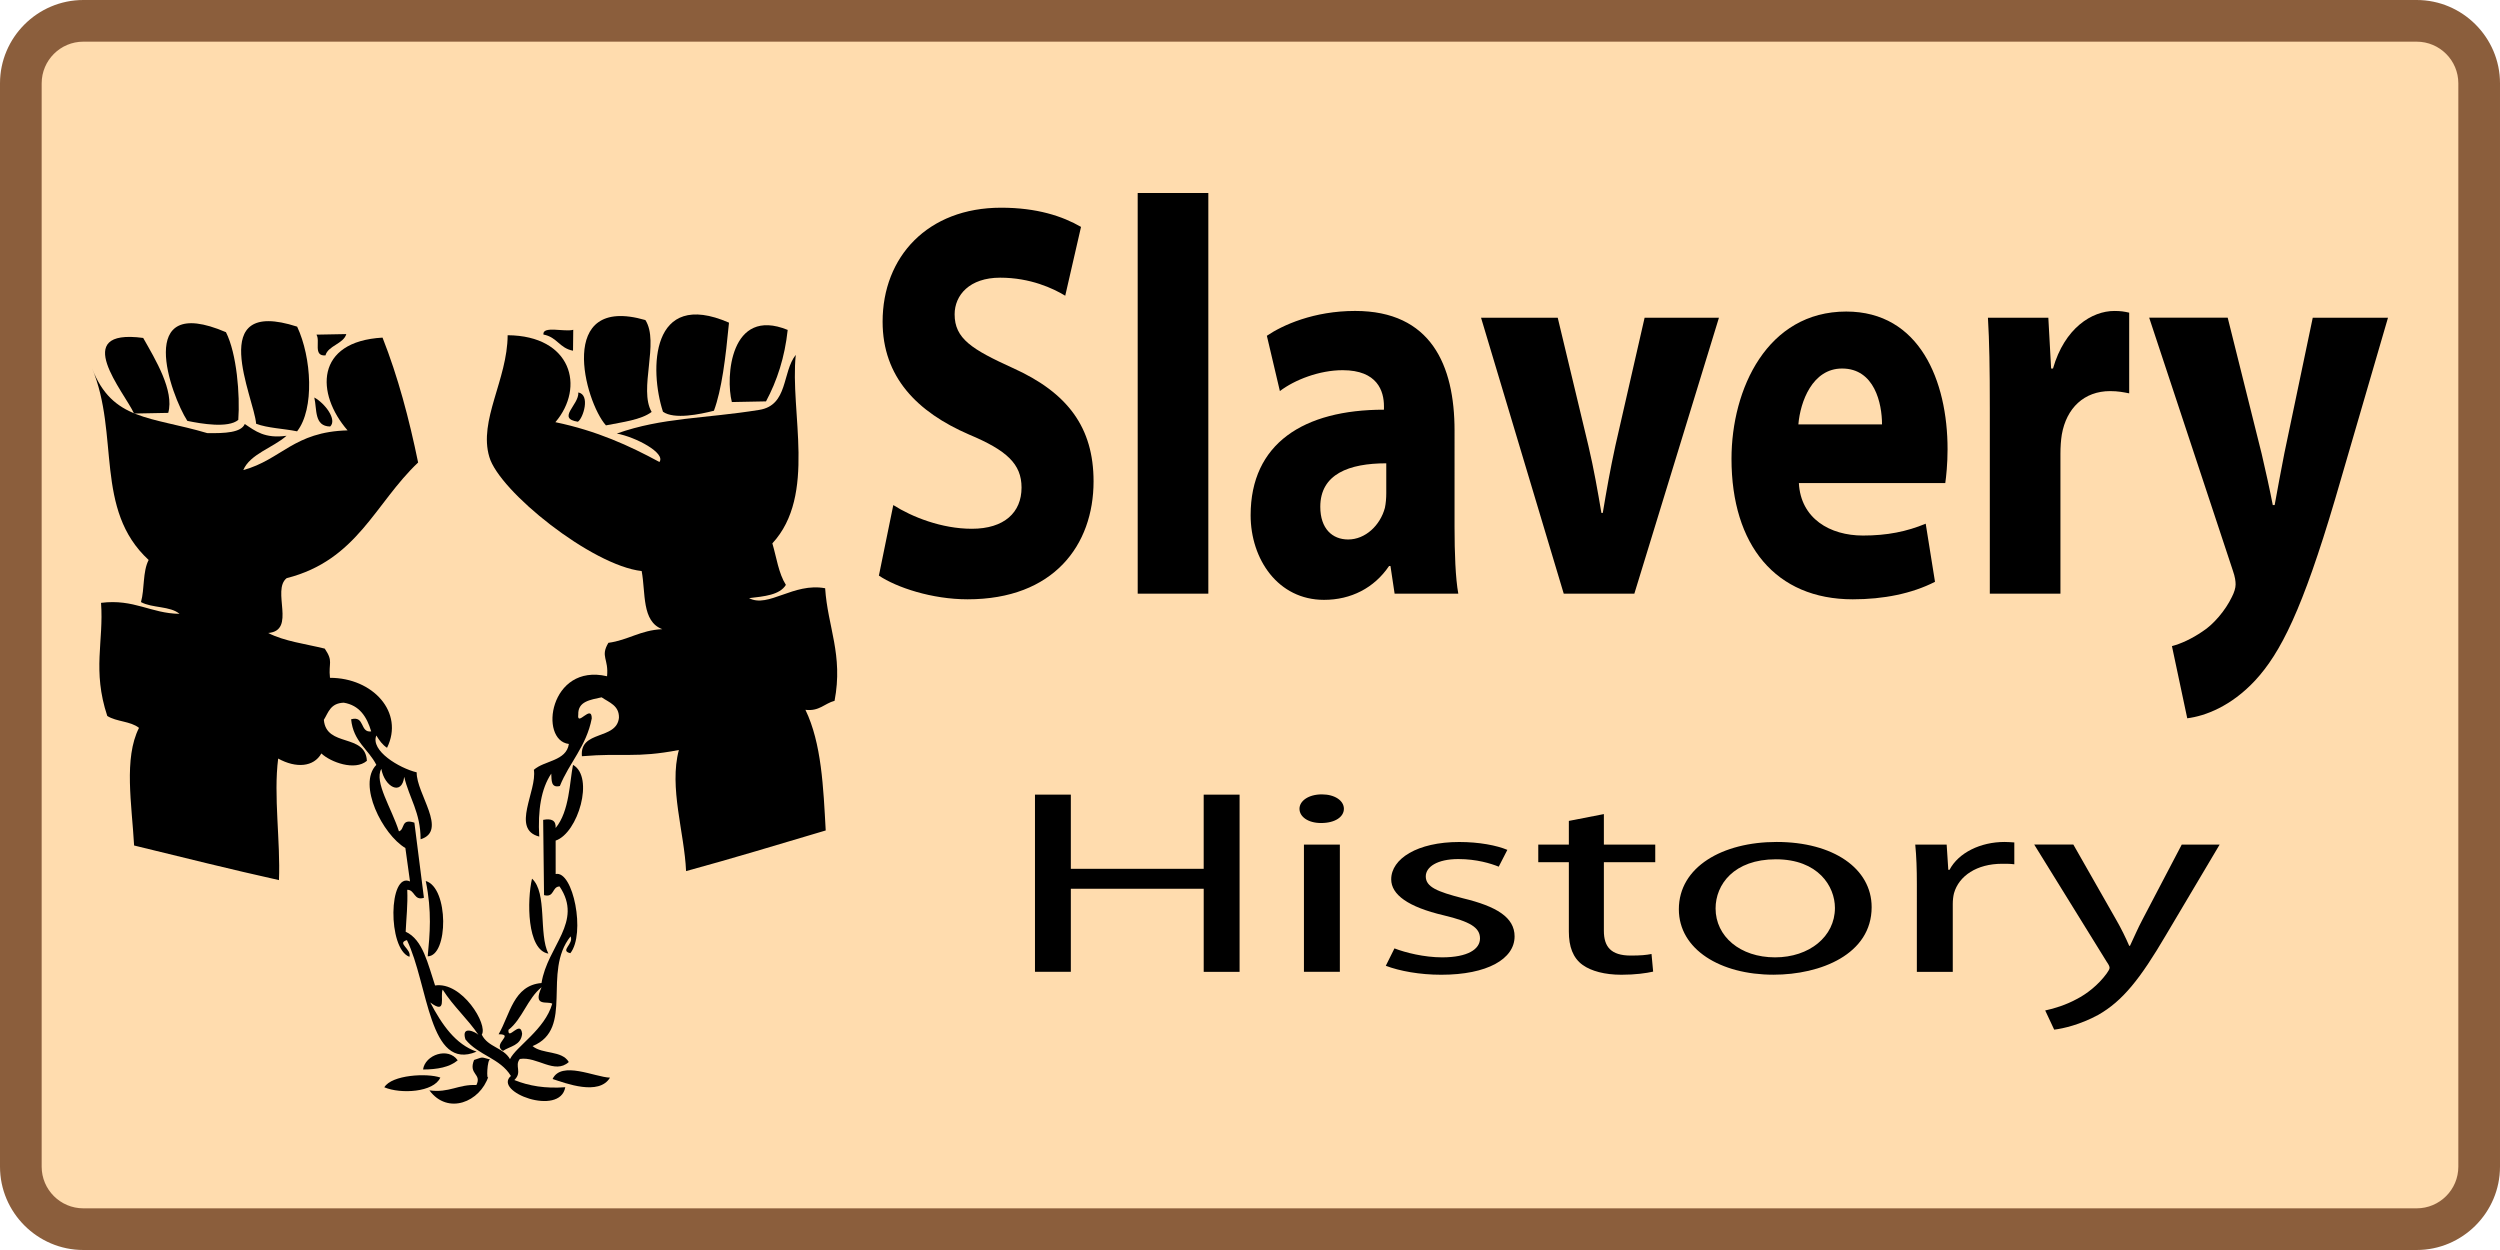 <?xml version="1.0" encoding="utf-8"?>
<!-- Generator: Adobe Illustrator 15.0.0, SVG Export Plug-In . SVG Version: 6.00 Build 0)  -->
<!DOCTYPE svg PUBLIC "-//W3C//DTD SVG 1.1//EN" "http://www.w3.org/Graphics/SVG/1.1/DTD/svg11.dtd">
<svg version="1.1" id="Layer_1" xmlns="http://www.w3.org/2000/svg" xmlns:xlink="http://www.w3.org/1999/xlink" x="0px" y="0px"
	 width="120px" height="60px" viewBox="0 0 120 60" enable-background="new 0 0 120 60" xml:space="preserve">
<g id="Layer_3">
	<g>
		<path fill="#FFDCAE" d="M4,59c-1.654,0-3-1.346-3-3V4c0-1.654,1.346-3,3-3h112c1.654,0,3,1.346,3,3v52c0,1.654-1.346,3-3,3H4z"/>
		<path fill="#8B5E3C" d="M116,2c1.104,0,2,0.897,2,2v52c0,1.104-0.896,2-2,2H4c-1.103,0-2-0.896-2-2V4c0-1.103,0.897-2,2-2H116
			 M116,0H4C1.8,0,0,1.8,0,4v52c0,2.2,1.8,4,4,4h112c2.2,0,4-1.8,4-4V4C120,1.8,118.2,0,116,0L116,0z"/>
	</g>
</g>
<g id="Layer_1_1_">
	<g display="none">
		<g display="inline">
			<path d="M11.758,18.535c0.064-0.76-0.087-1.391,0.002-1.949c0.06-0.373,0.273-0.444,0.377-0.742
				c0.174-0.5,0.176-1.402,0.486-1.763c0.8-1.018,2.501-0.799,2.906,0.653c-0.025,0.784,0.218,1.064,0.16,1.671
				c-0.094,0.972-0.934,1.506-1.079,2.412C13.546,19.028,12.463,19.592,11.758,18.535z"/>
			<path d="M25.971,18.363c0.062-0.655-0.082-1.239,0.002-1.763c0.05-0.314,0.243-0.361,0.377-0.742
				c0.125-0.354,0.119-0.957,0.217-1.207c0.178-0.458,0.563-0.61,0.701-1.021c0.471-0.037,0.876-0.287,1.292-0.184
				c0.668,0.165,1.237,1.136,1.344,2.043c0.197,1.67-0.828,2.222-1.134,3.433C27.808,19.237,26.401,19.808,25.971,18.363z"/>
			<path d="M23.118,17.804c-0.172,0.756-0.209,1.747-0.272,2.691c-1.472-0.001-2.943-0.003-4.415-0.004
				c-0.021-0.852-0.426-1.954-0.105-2.785C19.906,17.769,21.628,17.586,23.118,17.804z"/>
			<path d="M36.679,24.314c-0.051,0.749-0.616,0.325-0.808,0.278c-1.692-0.416-2.916-1.391-4.196-2.696
				c-0.408-0.416-1.024-1.396-1.398-1.486c-0.247-0.06-0.508,0.249-0.754,0.185c-0.234-0.061-0.388-0.57-0.646-0.65
				c-0.224-0.07-0.522,0.216-0.862,0.278c-0.464,0.085-0.992-0.091-1.399-0.001c-0.454,0.1-1.466,0.447-2.208,0.276
				c-0.426-0.098-0.82-0.455-1.292-0.465c-0.029-0.918,0.114-1.539,0.325-2.042c0.839-0.053,1.625-0.016,2.153,0.466
				c0.407,1.24,1.41,1.432,2.637,1.117c0.806-0.207,1.055-1.234,1.509-1.855c0.19,0.167,0.429,0.251,0.376,0.836
				c1.127,2.177,2.869,4.065,4.84,5.017C35.517,23.84,36.157,23.742,36.679,24.314z"/>
			<path d="M17.949,18.077c-0.013,0.704,0.096,1.339,0.213,2.042c-0.903-0.222-1.993,0.237-2.961,0.183
				c-0.205-0.011-0.385-0.227-0.592-0.279c-1.089-0.273-2.406,0.083-2.962,0.833c-0.155-0.011-0.352,0.05-0.43-0.093
				c-1.95,1.186-3.174,4.784-5.98,3.799c0-0.093,0-0.186,0-0.278c2.25-0.414,3.972-1.825,5.226-3.986
				c-0.064-0.26-0.059-0.641-0.053-1.021c0.211-0.173,0.447-0.602,0.808-0.556c0.297,0.037,0.355,0.449,0.646,0.65
				c0.087,0.061,0.298-0.048,0.431,0c0.206,0.075,0.354,0.351,0.484,0.372c0.325,0.052,0.77-0.323,1.131-0.37
				c0.671-0.088,0.861,0.002,1.239-1.02C16.206,18.533,16.895,17.592,17.949,18.077z"/>
			<path d="M31.876,34.982c-0.274,0.705-0.817,0.771-1.13,0.092c-0.179,0.169-0.007,0.527-0.27,0.648
				c-0.001,1.229-0.002,2.241-0.003,3.342c0,0.938-0.174,2.263-0.003,3.248c0.111,0.641,0.993,1.58,1.236,2.229
				c0.244,0.648,0.52,1.534,0.644,2.137c0.06,0.288-0.003,0.6,0.053,0.836c0.1,0.422,0.488,0.867,0.429,1.483
				c-0.044,0.466-1.404,2.604-1.778,1.298c0.001-0.449,0.564-0.686,0.701-1.206c0.03-1.214-0.537-2.06-0.912-2.784
				c-0.192-0.371-0.4-0.771-0.591-1.207c-0.181-0.414-0.436-0.738-0.591-1.115c-0.75-1.816-0.802-4.354-1.447-6.59
				c-0.657,1.527-1.493,2.75-2.211,4.174c0.153,3.201-0.266,6.508-0.009,9.004c-0.202,0.517-0.858,0.369-1.4,0.369
				c-0.535,0-1.24,0.254-1.399-0.373c0.456-0.575,1.19-0.67,1.563-1.392c-0.115-1.965,0.162-3.657,0.005-5.384
				c-0.029-0.318-0.18-0.613-0.214-0.93c-0.072-0.672-0.088-1.873,0.002-2.506c0.091-0.629,0.484-0.955,0.702-1.576
				c0.519-1.484,0.941-3.383,1.458-4.824c0.037-0.497-0.195-0.53-0.215-0.93c0.47-3.931-1.788-8.853-0.311-11.972
				c0.307-0.648,0.771-0.332,1.508-0.37c0.55-0.029,1.01-0.613,1.4-0.185c0.391,0.43,0.478,3.166,0.642,4.363
				c0.223,1.622,0.378,3.188,0.642,4.27c0.116,0.476,0.43,1.04,0.483,1.486c0.043,0.363-0.054,1.135-0.001,1.482
				C31.017,33.159,32.041,33.313,31.876,34.982z M28.492,27.833c0.169,0.569,0.23,1.226,0.375,1.765
				c0.229,0.848,0.59,1.569,0.805,2.414c0.218,0.854,0.385,1.922,0.913,2.229c-0.018-0.558-0.344-1.017-0.483-1.485
				c-0.405-1.367-0.863-3.114-1.341-4.921c-0.568-2.146-1.428-4.03-1.286-6.591c-0.054,0-0.108,0-0.162,0
				C27.092,23.931,27.961,26.043,28.492,27.833z"/>
			<path d="M17.125,35.618c-0.331,0.014-0.362-0.488-0.646-0.558c-0.343,0.988-0.217,2.219-0.219,3.434
				c-0.001,1.113-0.193,2.705-0.003,3.806c0.07,0.409,0.377,0.603,0.645,1.114c0.247,0.475,0.593,1.215,0.806,1.857
				c0.25,0.756,0.291,1.67,0.482,2.318c0.125,0.428,0.443,0.646,0.43,1.207c-0.017,0.689-1.394,2.77-1.832,1.482
				c0.234-0.721,0.693-0.617,0.755-1.483c0.054-0.757-0.469-1.581-0.859-2.414c-0.531-1.132-0.933-1.995-1.451-2.69
				c-0.497-1.896-0.674-4.34-1.286-6.035c-0.379,0.557-0.704,1.287-1.079,1.949c-0.364,0.641-0.75,1.246-1.079,1.947
				c0.177,3.221-0.314,6.45-0.009,9.002c-0.202,0.518-0.857,0.37-1.4,0.369c-0.535,0-1.241,0.256-1.399-0.371
				c0.468-0.588,1.222-0.679,1.563-1.484c-0.082-1.688,0.115-3.187,0.004-4.732c-0.1-1.393-0.412-3.008-0.157-4.27
				c0.091-0.453,0.413-0.883,0.594-1.394c0.532-1.499,0.953-3.169,1.512-4.639c-0.219-1.869-0.159-3.934-0.479-5.662
				c-0.082-0.445-0.294-0.777-0.375-1.207c-0.424-2.227-0.074-4.772,0.544-6.404c0.623-0.442,1.572-0.321,2.423-0.369
				c0.706,0.564,0.595,2.752,0.803,4.456c0.283,2.319,0.658,4.272,1.286,5.664c-0.513,2.205,0.97,2.631,0.965,3.898
				C17.661,35.201,17.393,35.146,17.125,35.618z M13.154,21.692c0.356,3.706,1.411,6.883,2.306,9.656
				c0.305,0.945,0.526,2.094,1.02,2.785c-0.077-0.949-0.43-1.767-0.697-2.6c-0.983-3.061-2.021-6.098-2.413-10.026
				c-0.068-0.005-0.074-0.119-0.161-0.093C13.206,21.532,13.139,21.542,13.154,21.692z"/>
		</g>
	</g>
	<g>
		<g>
			<g>
				<path d="M10.846,15.945c0.518,1.02,0.68,3.012,0.592,4.21c-0.482,0.406-1.769,0.188-2.446,0.047
					C8.204,18.975,6.413,14.045,10.846,15.945z"/>
				<path d="M14.263,15.679c0.695,1.478,0.84,3.952-0.003,5.025c-0.64-0.133-1.411-0.152-1.966-0.364
					C12.208,19.112,9.813,14.241,14.263,15.679z"/>
				<path d="M30.979,15.363c0.683,1.068-0.334,3.328,0.3,4.41c-0.512,0.383-1.392,0.485-2.194,0.645
					C28.071,19.284,26.668,14.115,30.979,15.363z"/>
				<path d="M34.992,15.488c-0.163,1.704-0.35,3.222-0.724,4.228c-0.656,0.166-1.909,0.432-2.446,0.047
					C31.168,17.749,31.22,13.845,34.992,15.488z"/>
				<path d="M6.873,16.221c0.584,1.031,1.499,2.533,1.202,3.597c-0.547,0.011-1.093,0.021-1.64,0.032
					C5.974,18.829,3.302,15.746,6.873,16.221z"/>
				<path d="M15.188,16.063c0.478-0.009,0.956-0.018,1.434-0.027c-0.132,0.469-0.876,0.555-1,1.024
					C15.012,17.105,15.387,16.352,15.188,16.063z"/>
				<path d="M26.084,16.058c-0.052-0.435,1.015-0.11,1.432-0.228c-0.004,0.335-0.007,0.669-0.011,1.004
					C26.848,16.711,26.749,16.182,26.084,16.058z"/>
				<path d="M37.809,15.836c-0.139,1.309-0.508,2.437-1.04,3.43c-0.546,0.011-1.093,0.021-1.64,0.032
					C34.823,18.12,35.043,14.705,37.809,15.836z"/>
				<path d="M15.086,19.08c0.511,0.277,1.109,1.069,0.761,1.393C15.069,20.459,15.221,19.646,15.086,19.08z"/>
				<path d="M27.76,18.837c0.585,0.114,0.236,1.231-0.02,1.406C26.701,20.086,27.8,19.435,27.76,18.837z"/>
				<path d="M20.436,42.288c1.109,0.319,1.091,3.603,0.094,3.616C20.632,44.833,20.738,43.754,20.436,42.288z"/>
				<path d="M25.537,42.176c0.743,0.674,0.31,2.66,0.785,3.598C25.282,45.602,25.297,43.189,25.537,42.176z"/>
				<path d="M21.97,50.896c-0.39,0.33-0.98,0.438-1.664,0.44C20.408,50.624,21.519,50.247,21.97,50.896z"/>
				<path d="M23.539,50.859c-0.16-0.067-0.196,1.109-0.094,0.807c-0.401,1.229-1.946,1.866-2.834,0.671
					c0.946,0.134,1.389-0.297,2.256-0.256c0.275-0.552-0.396-0.49-0.112-1.203C23.226,50.727,23.043,50.73,23.539,50.859z"/>
				<path d="M21.136,51.723c-0.318,0.711-1.904,0.799-2.689,0.467C18.806,51.59,20.506,51.5,21.136,51.723z"/>
				<path d="M29.28,51.727c-0.532,0.883-2.12,0.271-2.756,0.065C26.947,50.902,28.557,51.705,29.28,51.727z"/>
				<path d="M18.064,35.303c-0.293,0.729,1.091,1.563,1.937,1.77c-0.021,1.021,1.509,2.806,0.188,3.212
					c-0.002-1.296-0.545-1.97-0.787-2.997c-0.115,0.941-0.946,0.482-1.098-0.381c-0.357,0.621,0.5,1.904,0.845,2.998
					c0.299-0.094,0.081-0.635,0.741-0.418c0.153,1.203,0.306,2.404,0.458,3.607c-0.487,0.157-0.428-0.39-0.8-0.384
					c0.03,0.724-0.046,1.349-0.076,2.013c0.835,0.381,1.068,1.563,1.411,2.58c1.291-0.199,2.552,1.881,2.242,2.361
					c0.303,0.611,1.034,0.609,1.354,1.173c0.309-0.622,1.671-1.415,2.029-2.659c-0.205-0.148-0.969,0.189-0.512-0.791
					c-0.675,0.536-0.928,1.535-1.59,2.047c-0.039,0.563,0.585-0.518,0.656,0.187c-0.056,0.571-0.583,0.591-0.92,0.823
					c-0.542-0.332,0.583-0.803-0.209-0.799c0.549-0.943,0.71-2.35,2.06-2.459c0.279-1.781,2.017-2.927,0.866-4.637
					c-0.373,0.012-0.238,0.553-0.745,0.417c-0.014-1.204-0.028-2.409-0.042-3.612c0.4-0.078,0.624,0.026,0.598,0.39
					c0.67-0.804,0.67-2.229,0.835-3.03c1.033,0.58,0.243,3.271-0.834,3.635c0,0.533,0,1.068,0.001,1.604
					c0.843-0.182,1.445,2.871,0.705,3.8c-0.525-0.12,0.176-0.435,0.011-0.806c-1.383,1.719,0.198,4.433-1.825,5.266
					c0.474,0.4,1.408,0.196,1.739,0.764c-0.679,0.613-1.523-0.283-2.35-0.146c-0.271,0.331,0.135,0.634-0.265,1.011
					c0.7,0.284,1.499,0.416,2.446,0.345c-0.252,1.428-3.485,0.217-2.61-0.541c-0.517-0.855-1.563-0.985-2.183-1.756
					c-0.217-0.697,0.494-0.354,0.625-0.217c-0.52-0.773-1.195-1.354-1.716-2.171c-0.142,0.308,0.228,1.237-0.597,0.616
					c0.567,1.078,1.213,2.007,2.224,2.361c-2.29,0.973-2.312-3.226-3.343-5.354c-0.514,0.145,0.233,0.425,0.12,0.802
					c-1.057-0.385-1.003-4.098,0.027-3.618c-0.074-0.535-0.148-1.068-0.222-1.604c-1.09-0.642-2.313-3.05-1.394-3.991
					c-0.376-0.752-1.105-1.111-1.21-2.188c0.673-0.189,0.407,0.654,0.964,0.582c-0.21-0.705-0.565-1.256-1.32-1.379
					c-0.646,0.026-0.736,0.476-0.953,0.823c0.115,1.337,1.993,0.632,2.066,1.968c-0.575,0.494-1.741,0.066-2.185-0.354
					c-0.367,0.651-1.211,0.721-2.074,0.245c-0.229,1.781,0.115,3.986,0.038,5.834c-2.298-0.51-4.6-1.088-6.953-1.661
					c-0.11-1.978-0.504-4.185,0.235-5.646c-0.406-0.326-1.078-0.289-1.523-0.572c-0.727-2.196-0.162-3.573-0.299-5.429
					c1.585-0.199,2.383,0.508,3.766,0.528c-0.444-0.381-1.32-0.272-1.849-0.565c0.179-0.633,0.075-1.451,0.368-2.021
					c-2.622-2.419-1.384-6.029-2.717-9.202c0.973,2.521,2.811,2.306,5.528,3.112c0.859,0.016,1.628-0.024,1.804-0.437
					c0.504,0.338,0.962,0.713,2.005,0.565c-0.657,0.58-1.75,0.875-2.078,1.648c1.839-0.506,2.424-1.841,5.007-1.906
					c-1.529-1.761-1.563-4.271,1.678-4.453c0.741,1.877,1.277,3.899,1.708,5.995c-2.073,1.96-2.919,4.691-6.31,5.551
					c-0.736,0.582,0.476,2.519-0.887,2.632c0.773,0.398,1.794,0.523,2.715,0.75c0.427,0.627,0.17,0.668,0.251,1.402
					c2.062,0.001,3.575,1.66,2.739,3.359C18.359,35.752,18.203,35.537,18.064,35.303z"/>
				<path d="M35.954,28.711c0.927,0.489,2.129-0.758,3.653-0.475c0.119,1.848,0.873,3.192,0.452,5.403
					c-0.484,0.127-0.733,0.514-1.399,0.432c0.777,1.607,0.86,3.729,0.974,5.791c-2.267,0.673-4.482,1.346-6.703,1.951
					c-0.079-1.848-0.827-4.016-0.346-5.812c-2.099,0.399-2.63,0.128-4.654,0.298c-0.115-1.27,1.662-0.761,1.778-1.844
					c0.015-0.589-0.465-0.734-0.833-0.984c-0.542,0.122-1.14,0.193-1.12,0.824c-0.077,0.629,0.645-0.521,0.648,0.188
					c-0.256,1.34-1.082,2.125-1.531,3.246c-0.438,0.104-0.393-0.278-0.413-0.595c-0.49,0.731-0.649,1.769-0.577,3.022
					c-1.374-0.35-0.095-2.19-0.258-3.206c0.51-0.453,1.556-0.411,1.68-1.24c-1.452-0.172-0.929-3.894,1.833-3.25
					c0.085-0.841-0.333-0.94,0.064-1.604c0.956-0.131,1.53-0.607,2.587-0.656c-0.996-0.37-0.792-1.742-0.989-2.789
					c-2.394-0.268-6.838-3.828-7.313-5.479c-0.524-1.749,0.869-3.712,0.88-5.841c3.069,0.023,3.725,2.491,2.291,4.174
					c1.992,0.415,3.553,1.13,4.995,1.911c0.313-0.43-1.136-1.196-2.046-1.366c2.192-0.777,4.201-0.71,6.835-1.135
					c1.398-0.22,1.094-1.812,1.755-2.642c-0.29,2.74,1.015,6.731-1.124,9.049c0.201,0.681,0.297,1.435,0.649,1.993
					C37.424,28.564,36.675,28.626,35.954,28.711z"/>
			</g>
		</g>
	</g>
</g>
<g id="Layer_2">
	<g display="none" enable-background="new    ">
		<path display="inline" d="M50.745,56.254c-0.263,0.139-0.847,0.354-1.591,0.354c-1.671,0-2.758-1.248-2.758-3.116
			c0-1.88,1.167-3.255,2.975-3.255c0.595,0,1.122,0.164,1.396,0.328l-0.229,0.845c-0.24-0.14-0.618-0.29-1.167-0.29
			c-1.27,0-1.957,1.048-1.957,2.311c0,1.412,0.824,2.283,1.922,2.283c0.572,0,0.95-0.15,1.236-0.291L50.745,56.254z"/>
		<path display="inline" d="M51.925,47.509h1.007v8.96h-1.007V47.509z"/>
		<path display="inline" d="M55.749,48.645c0,0.379-0.24,0.683-0.641,0.683c-0.366,0-0.606-0.304-0.606-0.683
			c0-0.377,0.252-0.692,0.629-0.692C55.497,47.951,55.749,48.254,55.749,48.645z M54.627,56.469v-6.107h1.007v6.107H54.627z"/>
		<path display="inline" d="M61.253,56.254c-0.263,0.139-0.846,0.354-1.59,0.354c-1.67,0-2.757-1.248-2.757-3.116
			c0-1.88,1.167-3.255,2.975-3.255c0.596,0,1.122,0.164,1.396,0.328l-0.229,0.845c-0.241-0.14-0.618-0.29-1.167-0.29
			c-1.27,0-1.957,1.048-1.957,2.311c0,1.412,0.824,2.283,1.922,2.283c0.572,0,0.95-0.15,1.236-0.291L61.253,56.254z"/>
		<path display="inline" d="M63.43,53.162h0.022c0.138-0.215,0.321-0.479,0.481-0.693l1.635-2.107h1.203l-2.129,2.512l2.438,3.598
			h-1.234l-1.9-2.929l-0.516,0.631v2.298h-0.996V47.51h0.996V53.162z"/>
		<path display="inline" d="M70.333,56.469v-5.262h-0.767v-0.846h0.767V50.07c0-0.857,0.183-1.641,0.642-2.133
			c0.377-0.403,0.881-0.567,1.351-0.567c0.366,0,0.664,0.089,0.858,0.177l-0.139,0.857c-0.148-0.075-0.343-0.139-0.641-0.139
			c-0.858,0-1.076,0.82-1.076,1.768v0.328h1.34v0.846h-1.34v5.262H70.333z"/>
		<path display="inline" d="M78.438,53.363c0,2.26-1.432,3.244-2.758,3.244c-1.488,0-2.656-1.211-2.656-3.143
			c0-2.031,1.226-3.23,2.748-3.23C77.361,50.234,78.438,51.51,78.438,53.363z M74.055,53.428c0,1.338,0.687,2.348,1.67,2.348
			c0.961,0,1.684-0.998,1.684-2.373c0-1.034-0.471-2.334-1.66-2.334C74.568,51.066,74.055,52.279,74.055,53.428z"/>
		<path display="inline" d="M79.708,52.268c0-0.721-0.011-1.338-0.045-1.906h0.881l0.046,1.211h0.034
			c0.252-0.819,0.87-1.336,1.545-1.336c0.103,0,0.185,0.013,0.274,0.023v1.049c-0.104-0.025-0.207-0.025-0.344-0.025
			c-0.709,0-1.213,0.58-1.351,1.412c-0.022,0.152-0.034,0.342-0.034,0.519v3.257h-1.008L79.708,52.268L79.708,52.268z"/>
		<path display="inline" d="M85.879,52.016c0-0.645-0.021-1.148-0.045-1.654h0.881l0.046,0.998h0.034
			c0.309-0.582,0.824-1.123,1.751-1.123c0.744,0,1.315,0.504,1.558,1.224h0.021c0.172-0.354,0.4-0.604,0.63-0.795
			c0.332-0.276,0.687-0.429,1.213-0.429c0.744,0,1.831,0.529,1.831,2.648v3.584h-0.984v-3.445c0-1.186-0.399-1.879-1.201-1.879
			c-0.584,0-1.018,0.467-1.201,0.996c-0.046,0.164-0.08,0.354-0.08,0.555v3.773h-0.984v-3.658c0-0.973-0.389-1.666-1.154-1.666
			c-0.618,0-1.088,0.556-1.248,1.109c-0.057,0.15-0.08,0.354-0.08,0.543v3.672h-0.984v-4.453H85.879z"/>
		<path display="inline" d="M100.438,53.363c0,2.26-1.431,3.244-2.758,3.244c-1.486,0-2.654-1.211-2.654-3.143
			c0-2.031,1.225-3.23,2.746-3.23C99.363,50.234,100.438,51.51,100.438,53.363z M96.057,53.428c0,1.338,0.687,2.348,1.67,2.348
			c0.961,0,1.684-0.998,1.684-2.373c0-1.034-0.471-2.334-1.66-2.334C96.57,51.066,96.057,52.279,96.057,53.428z"/>
		<path display="inline" d="M101.711,52.268c0-0.721-0.011-1.338-0.045-1.906h0.881l0.046,1.211h0.034
			c0.252-0.819,0.87-1.336,1.545-1.336c0.104,0,0.184,0.013,0.273,0.023v1.049c-0.103-0.025-0.205-0.025-0.342-0.025
			c-0.711,0-1.215,0.58-1.352,1.412c-0.023,0.152-0.034,0.342-0.034,0.519v3.257h-1.008L101.711,52.268L101.711,52.268z"/>
		<path display="inline" d="M105.9,53.617c0.022,1.501,0.882,2.119,1.899,2.119c0.722,0,1.167-0.139,1.533-0.315l0.185,0.796
			c-0.354,0.176-0.974,0.391-1.854,0.391c-1.705,0-2.724-1.248-2.724-3.092c0-1.842,0.983-3.279,2.598-3.279
			c1.82,0,2.289,1.74,2.289,2.863c0,0.228-0.012,0.392-0.034,0.519L105.9,53.617L105.9,53.617z M108.854,52.822
			c0.013-0.694-0.263-1.793-1.396-1.793c-1.028,0-1.465,1.021-1.545,1.793H108.854z"/>
	</g>
	<g enable-background="new    ">
		<path d="M51.4,38.143v3.56h6.377v-3.56H59.5v8.506h-1.722V42.66H51.4v3.986h-1.721v-8.504H51.4L51.4,38.143z"/>
		<path d="M64.507,38.822c0,0.38-0.409,0.683-1.096,0.683c-0.625,0-1.036-0.303-1.036-0.683c0-0.377,0.432-0.692,1.075-0.692
			C64.077,38.13,64.507,38.434,64.507,38.822z M62.589,46.646V40.54h1.724v6.106H62.589z"/>
		<path d="M66.934,45.523c0.526,0.203,1.428,0.43,2.289,0.43c1.231,0,1.817-0.391,1.817-0.908c0-0.529-0.488-0.809-1.74-1.109
			c-1.723-0.404-2.522-0.998-2.522-1.729c0-0.983,1.252-1.791,3.266-1.791c0.959,0,1.801,0.164,2.309,0.378L71.939,41.6
			c-0.373-0.15-1.057-0.365-1.938-0.365c-1.018,0-1.564,0.379-1.564,0.832c0,0.506,0.547,0.732,1.779,1.049
			c1.625,0.391,2.484,0.921,2.484,1.83c0,1.084-1.311,1.842-3.52,1.842c-1.037,0-1.996-0.178-2.662-0.43L66.934,45.523z"/>
		<path d="M76.986,39.076v1.464h2.466v0.847h-2.466v3.293c0,0.756,0.332,1.187,1.291,1.187c0.47,0,0.742-0.025,0.996-0.076
			l0.078,0.847c-0.332,0.075-0.858,0.15-1.524,0.15c-0.802,0-1.447-0.178-1.856-0.467c-0.472-0.342-0.666-0.885-0.666-1.604v-3.33
			h-1.468V40.54h1.468v-1.136L76.986,39.076z"/>
		<path d="M89.839,43.543c0,2.26-2.444,3.243-4.715,3.243c-2.543,0-4.539-1.211-4.539-3.142c0-2.033,2.095-3.23,4.694-3.23
			C87.999,40.414,89.839,41.688,89.839,43.543z M82.348,43.605c0,1.338,1.174,2.348,2.854,2.348c1.644,0,2.875-0.997,2.875-2.372
			c0-1.035-0.802-2.335-2.836-2.335C83.227,41.246,82.348,42.458,82.348,43.605z"/>
		<path d="M92.009,42.445c0-0.721-0.02-1.338-0.077-1.905h1.508l0.078,1.211h0.059c0.43-0.819,1.486-1.337,2.641-1.337
			c0.176,0,0.313,0.014,0.469,0.023v1.049c-0.176-0.025-0.352-0.025-0.586-0.025c-1.213,0-2.074,0.581-2.309,1.413
			c-0.039,0.151-0.059,0.341-0.059,0.519v3.256h-1.724V42.445z"/>
		<path d="M99.521,40.54l2.055,3.608c0.234,0.404,0.469,0.884,0.625,1.25h0.039c0.176-0.366,0.371-0.834,0.607-1.274l1.877-3.584
			h1.819l-2.584,4.354c-1.231,2.094-2.071,3.153-3.246,3.822c-0.86,0.467-1.682,0.656-2.112,0.707l-0.431-0.921
			c0.431-0.089,0.998-0.267,1.506-0.543c0.47-0.239,1.037-0.669,1.447-1.235c0.078-0.115,0.137-0.203,0.137-0.267
			s-0.038-0.151-0.137-0.29l-3.481-5.628H99.521z"/>
	</g>
	<g enable-background="new    ">
		<path d="M42.878,24.243c0.893,0.569,2.32,1.138,3.769,1.138c1.562,0,2.387-0.786,2.387-1.977c0-1.138-0.713-1.788-2.52-2.546
			c-2.498-1.083-4.149-2.763-4.149-5.417c0-3.115,2.164-5.471,5.688-5.471c1.717,0,2.944,0.406,3.836,0.921l-0.758,3.304
			c-0.58-0.352-1.673-0.866-3.123-0.866c-1.472,0-2.186,0.839-2.186,1.76c0,1.165,0.825,1.679,2.788,2.573
			c2.654,1.192,3.881,2.871,3.881,5.444c0,3.061-1.918,5.661-6.044,5.661c-1.717,0-3.412-0.569-4.26-1.138L42.878,24.243z"/>
		<path d="M54.609,9.265H58v19.23h-3.39L54.609,9.265L54.609,9.265z"/>
		<path d="M69.818,25.299c0,1.246,0.046,2.464,0.18,3.196h-3.057l-0.199-1.327h-0.067c-0.714,1.056-1.829,1.625-3.123,1.625
			c-2.208,0-3.522-1.95-3.522-4.063c0-3.44,2.542-5.065,6.4-5.065v-0.163c0-0.731-0.313-1.733-1.984-1.733
			c-1.115,0-2.299,0.46-3.012,1.002l-0.625-2.654c0.76-0.515,2.254-1.192,4.237-1.192c3.638,0,4.772,2.6,4.772,5.742V25.299z
			 M66.541,22.239c-1.784,0-3.167,0.515-3.167,2.085c0,1.056,0.58,1.571,1.338,1.571c0.825,0,1.539-0.677,1.763-1.517
			c0.045-0.217,0.066-0.46,0.066-0.704V22.239z"/>
		<path d="M74.771,15.251l1.473,6.148c0.267,1.138,0.445,2.167,0.624,3.223h0.065c0.18-1.083,0.357-2.085,0.604-3.223l1.404-6.148
			h3.568l-4.06,13.244h-3.39L71.09,15.251H74.771z"/>
		<path d="M86.346,23.187c0.088,1.707,1.494,2.519,3.076,2.519c1.161,0,2.098-0.19,3.012-0.569l0.446,2.79
			c-1.114,0.569-2.476,0.84-3.946,0.84c-3.703,0-5.822-2.6-5.822-6.744c0-3.358,1.718-7.069,5.509-7.069
			c3.524,0,4.862,3.331,4.862,6.608c0,0.704-0.066,1.327-0.11,1.625H86.346z M90.337,20.37c0-1.002-0.356-2.681-1.918-2.681
			c-1.427,0-2.007,1.598-2.097,2.681H90.337z"/>
		<path d="M95.511,19.611c0-1.95-0.022-3.223-0.09-4.36h2.899l0.134,2.438h0.09c0.558-1.95,1.873-2.763,2.944-2.763
			c0.312,0,0.468,0.027,0.713,0.082v3.873c-0.268-0.054-0.534-0.108-0.914-0.108c-1.249,0-2.098,0.813-2.32,2.085
			c-0.044,0.271-0.066,0.596-0.066,0.921v6.717h-3.39V19.611z"/>
		<path d="M106.93,15.251l1.629,6.527c0.178,0.758,0.4,1.76,0.534,2.464h0.091c0.133-0.731,0.312-1.706,0.467-2.492l1.361-6.5h3.612
			l-2.542,8.721c-1.563,5.281-2.609,7.367-3.837,8.694c-1.16,1.246-2.409,1.706-3.257,1.813l-0.735-3.465
			c0.424-0.109,0.959-0.353,1.472-0.706c0.514-0.325,1.094-1.002,1.405-1.652c0.112-0.217,0.179-0.434,0.179-0.596
			s-0.021-0.352-0.134-0.677l-4.015-12.134h3.77V15.251z"/>
	</g>
</g>
</svg>
